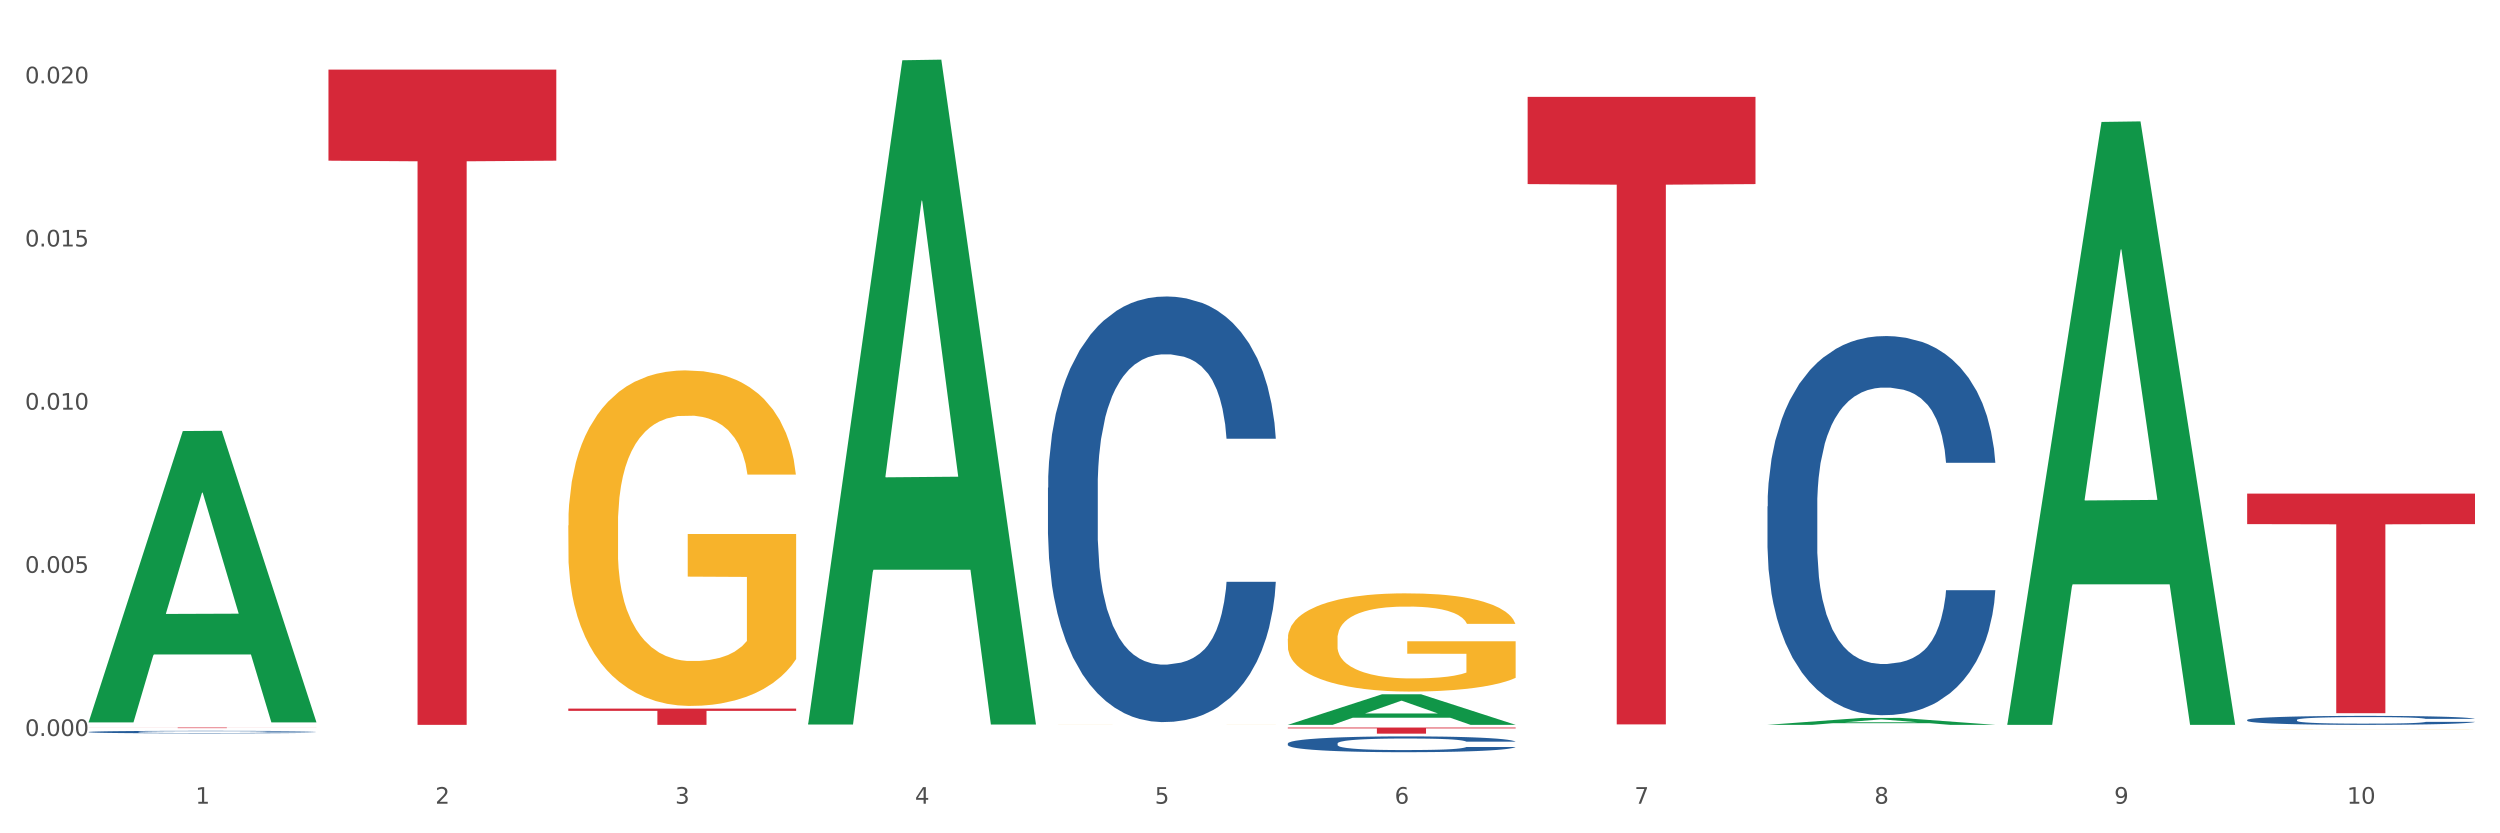 <?xml version="1.0" encoding="utf-8" standalone="no"?>
<!DOCTYPE svg PUBLIC "-//W3C//DTD SVG 1.1//EN"
  "http://www.w3.org/Graphics/SVG/1.1/DTD/svg11.dtd">
<svg xmlns:xlink="http://www.w3.org/1999/xlink" width="1080pt" height="360pt" viewBox="0 0 1080 360" xmlns="http://www.w3.org/2000/svg" version="1.1">
 <rect x="0" y="0" width="1080" height="360" fill="#333333" stroke="none"/>
 <defs>
  <style type="text/css">*{stroke-linejoin: round; stroke-linecap: butt}</style>
 </defs>
 <g id="figure_1">
  <g id="patch_1">
   <path d="M 0 360 
L 1080 360 
L 1080 0 
L 0 0 
z
" style="fill: #ffffff; stroke: #ffffff; stroke-linejoin: miter"/>
  </g>
  <g id="axes_1">
   <g id="matplotlib.axis_1">
    <g id="xtick_1">
     <g id="text_1">
      <!-- 1 -->
      <g style="fill: #4d4d4d" transform="translate(84.444 347.204) scale(0.096 -0.096)">
       <defs>
        <path id="DejaVuSans-31" d="M 794 531 
L 1825 531 
L 1825 4091 
L 703 3866 
L 703 4441 
L 1819 4666 
L 2450 4666 
L 2450 531 
L 3481 531 
L 3481 0 
L 794 0 
L 794 531 
z
" transform="scale(0.016)"/>
       </defs>
       <use xlink:href="#DejaVuSans-31"/>
      </g>
     </g>
    </g>
    <g id="xtick_2">
     <g id="text_2">
      <!-- 2 -->
      <g style="fill: #4d4d4d" transform="translate(188.053 347.204) scale(0.096 -0.096)">
       <defs>
        <path id="DejaVuSans-32" d="M 1228 531 
L 3431 531 
L 3431 0 
L 469 0 
L 469 531 
Q 828 903 1448 1529 
Q 2069 2156 2228 2338 
Q 2531 2678 2651 2914 
Q 2772 3150 2772 3378 
Q 2772 3750 2511 3984 
Q 2250 4219 1831 4219 
Q 1534 4219 1204 4116 
Q 875 4013 500 3803 
L 500 4441 
Q 881 4594 1212 4672 
Q 1544 4750 1819 4750 
Q 2544 4750 2975 4387 
Q 3406 4025 3406 3419 
Q 3406 3131 3298 2873 
Q 3191 2616 2906 2266 
Q 2828 2175 2409 1742 
Q 1991 1309 1228 531 
z
" transform="scale(0.016)"/>
       </defs>
       <use xlink:href="#DejaVuSans-32"/>
      </g>
     </g>
    </g>
    <g id="xtick_3">
     <g id="text_3">
      <!-- 3 -->
      <g style="fill: #4d4d4d" transform="translate(291.663 347.204) scale(0.096 -0.096)">
       <defs>
        <path id="DejaVuSans-33" d="M 2597 2516 
Q 3050 2419 3304 2112 
Q 3559 1806 3559 1356 
Q 3559 666 3084 287 
Q 2609 -91 1734 -91 
Q 1441 -91 1130 -33 
Q 819 25 488 141 
L 488 750 
Q 750 597 1062 519 
Q 1375 441 1716 441 
Q 2309 441 2620 675 
Q 2931 909 2931 1356 
Q 2931 1769 2642 2001 
Q 2353 2234 1838 2234 
L 1294 2234 
L 1294 2753 
L 1863 2753 
Q 2328 2753 2575 2939 
Q 2822 3125 2822 3475 
Q 2822 3834 2567 4026 
Q 2313 4219 1838 4219 
Q 1578 4219 1281 4162 
Q 984 4106 628 3988 
L 628 4550 
Q 988 4650 1302 4700 
Q 1616 4750 1894 4750 
Q 2613 4750 3031 4423 
Q 3450 4097 3450 3541 
Q 3450 3153 3228 2886 
Q 3006 2619 2597 2516 
z
" transform="scale(0.016)"/>
       </defs>
       <use xlink:href="#DejaVuSans-33"/>
      </g>
     </g>
    </g>
    <g id="xtick_4">
     <g id="text_4">
      <!-- 4 -->
      <g style="fill: #4d4d4d" transform="translate(395.273 347.204) scale(0.096 -0.096)">
       <defs>
        <path id="DejaVuSans-34" d="M 2419 4116 
L 825 1625 
L 2419 1625 
L 2419 4116 
z
M 2253 4666 
L 3047 4666 
L 3047 1625 
L 3713 1625 
L 3713 1100 
L 3047 1100 
L 3047 0 
L 2419 0 
L 2419 1100 
L 313 1100 
L 313 1709 
L 2253 4666 
z
" transform="scale(0.016)"/>
       </defs>
       <use xlink:href="#DejaVuSans-34"/>
      </g>
     </g>
    </g>
    <g id="xtick_5">
     <g id="text_5">
      <!-- 5 -->
      <g style="fill: #4d4d4d" transform="translate(498.883 347.204) scale(0.096 -0.096)">
       <defs>
        <path id="DejaVuSans-35" d="M 691 4666 
L 3169 4666 
L 3169 4134 
L 1269 4134 
L 1269 2991 
Q 1406 3038 1543 3061 
Q 1681 3084 1819 3084 
Q 2600 3084 3056 2656 
Q 3513 2228 3513 1497 
Q 3513 744 3044 326 
Q 2575 -91 1722 -91 
Q 1428 -91 1123 -41 
Q 819 9 494 109 
L 494 744 
Q 775 591 1075 516 
Q 1375 441 1709 441 
Q 2250 441 2565 725 
Q 2881 1009 2881 1497 
Q 2881 1984 2565 2268 
Q 2250 2553 1709 2553 
Q 1456 2553 1204 2497 
Q 953 2441 691 2322 
L 691 4666 
z
" transform="scale(0.016)"/>
       </defs>
       <use xlink:href="#DejaVuSans-35"/>
      </g>
     </g>
    </g>
    <g id="xtick_6">
     <g id="text_6">
      <!-- 6 -->
      <g style="fill: #4d4d4d" transform="translate(602.492 347.204) scale(0.096 -0.096)">
       <defs>
        <path id="DejaVuSans-36" d="M 2113 2584 
Q 1688 2584 1439 2293 
Q 1191 2003 1191 1497 
Q 1191 994 1439 701 
Q 1688 409 2113 409 
Q 2538 409 2786 701 
Q 3034 994 3034 1497 
Q 3034 2003 2786 2293 
Q 2538 2584 2113 2584 
z
M 3366 4563 
L 3366 3988 
Q 3128 4100 2886 4159 
Q 2644 4219 2406 4219 
Q 1781 4219 1451 3797 
Q 1122 3375 1075 2522 
Q 1259 2794 1537 2939 
Q 1816 3084 2150 3084 
Q 2853 3084 3261 2657 
Q 3669 2231 3669 1497 
Q 3669 778 3244 343 
Q 2819 -91 2113 -91 
Q 1303 -91 875 529 
Q 447 1150 447 2328 
Q 447 3434 972 4092 
Q 1497 4750 2381 4750 
Q 2619 4750 2861 4703 
Q 3103 4656 3366 4563 
z
" transform="scale(0.016)"/>
       </defs>
       <use xlink:href="#DejaVuSans-36"/>
      </g>
     </g>
    </g>
    <g id="xtick_7">
     <g id="text_7">
      <!-- 7 -->
      <g style="fill: #4d4d4d" transform="translate(706.102 347.204) scale(0.096 -0.096)">
       <defs>
        <path id="DejaVuSans-37" d="M 525 4666 
L 3525 4666 
L 3525 4397 
L 1831 0 
L 1172 0 
L 2766 4134 
L 525 4134 
L 525 4666 
z
" transform="scale(0.016)"/>
       </defs>
       <use xlink:href="#DejaVuSans-37"/>
      </g>
     </g>
    </g>
    <g id="xtick_8">
     <g id="text_8">
      <!-- 8 -->
      <g style="fill: #4d4d4d" transform="translate(809.712 347.204) scale(0.096 -0.096)">
       <defs>
        <path id="DejaVuSans-38" d="M 2034 2216 
Q 1584 2216 1326 1975 
Q 1069 1734 1069 1313 
Q 1069 891 1326 650 
Q 1584 409 2034 409 
Q 2484 409 2743 651 
Q 3003 894 3003 1313 
Q 3003 1734 2745 1975 
Q 2488 2216 2034 2216 
z
M 1403 2484 
Q 997 2584 770 2862 
Q 544 3141 544 3541 
Q 544 4100 942 4425 
Q 1341 4750 2034 4750 
Q 2731 4750 3128 4425 
Q 3525 4100 3525 3541 
Q 3525 3141 3298 2862 
Q 3072 2584 2669 2484 
Q 3125 2378 3379 2068 
Q 3634 1759 3634 1313 
Q 3634 634 3220 271 
Q 2806 -91 2034 -91 
Q 1263 -91 848 271 
Q 434 634 434 1313 
Q 434 1759 690 2068 
Q 947 2378 1403 2484 
z
M 1172 3481 
Q 1172 3119 1398 2916 
Q 1625 2713 2034 2713 
Q 2441 2713 2670 2916 
Q 2900 3119 2900 3481 
Q 2900 3844 2670 4047 
Q 2441 4250 2034 4250 
Q 1625 4250 1398 4047 
Q 1172 3844 1172 3481 
z
" transform="scale(0.016)"/>
       </defs>
       <use xlink:href="#DejaVuSans-38"/>
      </g>
     </g>
    </g>
    <g id="xtick_9">
     <g id="text_9">
      <!-- 9 -->
      <g style="fill: #4d4d4d" transform="translate(913.322 347.204) scale(0.096 -0.096)">
       <defs>
        <path id="DejaVuSans-39" d="M 703 97 
L 703 672 
Q 941 559 1184 500 
Q 1428 441 1663 441 
Q 2288 441 2617 861 
Q 2947 1281 2994 2138 
Q 2813 1869 2534 1725 
Q 2256 1581 1919 1581 
Q 1219 1581 811 2004 
Q 403 2428 403 3163 
Q 403 3881 828 4315 
Q 1253 4750 1959 4750 
Q 2769 4750 3195 4129 
Q 3622 3509 3622 2328 
Q 3622 1225 3098 567 
Q 2575 -91 1691 -91 
Q 1453 -91 1209 -44 
Q 966 3 703 97 
z
M 1959 2075 
Q 2384 2075 2632 2365 
Q 2881 2656 2881 3163 
Q 2881 3666 2632 3958 
Q 2384 4250 1959 4250 
Q 1534 4250 1286 3958 
Q 1038 3666 1038 3163 
Q 1038 2656 1286 2365 
Q 1534 2075 1959 2075 
z
" transform="scale(0.016)"/>
       </defs>
       <use xlink:href="#DejaVuSans-39"/>
      </g>
     </g>
    </g>
    <g id="xtick_10">
     <g id="text_10">
      <!-- 10 -->
      <g style="fill: #4d4d4d" transform="translate(1013.877 347.204) scale(0.096 -0.096)">
       <defs>
        <path id="DejaVuSans-30" d="M 2034 4250 
Q 1547 4250 1301 3770 
Q 1056 3291 1056 2328 
Q 1056 1369 1301 889 
Q 1547 409 2034 409 
Q 2525 409 2770 889 
Q 3016 1369 3016 2328 
Q 3016 3291 2770 3770 
Q 2525 4250 2034 4250 
z
M 2034 4750 
Q 2819 4750 3233 4129 
Q 3647 3509 3647 2328 
Q 3647 1150 3233 529 
Q 2819 -91 2034 -91 
Q 1250 -91 836 529 
Q 422 1150 422 2328 
Q 422 3509 836 4129 
Q 1250 4750 2034 4750 
z
" transform="scale(0.016)"/>
       </defs>
       <use xlink:href="#DejaVuSans-31"/>
       <use xlink:href="#DejaVuSans-30" transform="translate(63.623 0)"/>
      </g>
     </g>
    </g>
    <g id="xtick_11"/>
    <g id="xtick_12"/>
    <g id="xtick_13"/>
    <g id="xtick_14"/>
    <g id="xtick_15"/>
    <g id="xtick_16"/>
    <g id="xtick_17"/>
    <g id="xtick_18"/>
    <g id="xtick_19"/>
   </g>
   <g id="matplotlib.axis_2">
    <g id="ytick_1">
     <g id="text_11">
      <!-- 0.000 -->
      <g style="fill: #4d4d4d" transform="translate(10.8 317.937) scale(0.096 -0.096)">
       <defs>
        <path id="DejaVuSans-2e" d="M 684 794 
L 1344 794 
L 1344 0 
L 684 0 
L 684 794 
z
" transform="scale(0.016)"/>
       </defs>
       <use xlink:href="#DejaVuSans-30"/>
       <use xlink:href="#DejaVuSans-2e" transform="translate(63.623 0)"/>
       <use xlink:href="#DejaVuSans-30" transform="translate(95.41 0)"/>
       <use xlink:href="#DejaVuSans-30" transform="translate(159.033 0)"/>
       <use xlink:href="#DejaVuSans-30" transform="translate(222.656 0)"/>
      </g>
     </g>
    </g>
    <g id="ytick_2">
     <g id="text_12">
      <!-- 0.005 -->
      <g style="fill: #4d4d4d" transform="translate(10.8 247.453) scale(0.096 -0.096)">
       <use xlink:href="#DejaVuSans-30"/>
       <use xlink:href="#DejaVuSans-2e" transform="translate(63.623 0)"/>
       <use xlink:href="#DejaVuSans-30" transform="translate(95.41 0)"/>
       <use xlink:href="#DejaVuSans-30" transform="translate(159.033 0)"/>
       <use xlink:href="#DejaVuSans-35" transform="translate(222.656 0)"/>
      </g>
     </g>
    </g>
    <g id="ytick_3">
     <g id="text_13">
      <!-- 0.010 -->
      <g style="fill: #4d4d4d" transform="translate(10.8 176.969) scale(0.096 -0.096)">
       <use xlink:href="#DejaVuSans-30"/>
       <use xlink:href="#DejaVuSans-2e" transform="translate(63.623 0)"/>
       <use xlink:href="#DejaVuSans-30" transform="translate(95.41 0)"/>
       <use xlink:href="#DejaVuSans-31" transform="translate(159.033 0)"/>
       <use xlink:href="#DejaVuSans-30" transform="translate(222.656 0)"/>
      </g>
     </g>
    </g>
    <g id="ytick_4">
     <g id="text_14">
      <!-- 0.015 -->
      <g style="fill: #4d4d4d" transform="translate(10.8 106.485) scale(0.096 -0.096)">
       <use xlink:href="#DejaVuSans-30"/>
       <use xlink:href="#DejaVuSans-2e" transform="translate(63.623 0)"/>
       <use xlink:href="#DejaVuSans-30" transform="translate(95.41 0)"/>
       <use xlink:href="#DejaVuSans-31" transform="translate(159.033 0)"/>
       <use xlink:href="#DejaVuSans-35" transform="translate(222.656 0)"/>
      </g>
     </g>
    </g>
    <g id="ytick_5">
     <g id="text_15">
      <!-- 0.020 -->
      <g style="fill: #4d4d4d" transform="translate(10.8 36.001) scale(0.096 -0.096)">
       <use xlink:href="#DejaVuSans-30"/>
       <use xlink:href="#DejaVuSans-2e" transform="translate(63.623 0)"/>
       <use xlink:href="#DejaVuSans-30" transform="translate(95.41 0)"/>
       <use xlink:href="#DejaVuSans-32" transform="translate(159.033 0)"/>
       <use xlink:href="#DejaVuSans-30" transform="translate(222.656 0)"/>
      </g>
     </g>
    </g>
    <g id="ytick_6"/>
    <g id="ytick_7"/>
    <g id="ytick_8"/>
    <g id="ytick_9"/>
   </g>
   <g id="PolyCollection_1">
    <path d="M 38.283 311.828 
L 38.384 311.71 
L 78.974 186.211 
L 95.818 186.093 
L 136.712 312.065 
L 117.229 312.065 
L 108.401 282.731 
L 66.493 282.731 
L 66.188 283.204 
L 57.664 312.065 
L 38.283 312.065 
L 38.283 311.828 
L 71.769 265.225 
L 103.125 265.106 
L 87.599 212.943 
L 87.396 212.707 
L 87.193 213.062 
L 71.668 265.106 
L 71.769 265.225 
L 38.283 311.828 
z
" clip-path="url(#p829267cde0)" style="fill: #109648"/>
    <path d="M 970.771 311.003 
L 970.887 310.999 
L 970.887 310.9 
L 971.236 310.766 
L 972.516 310.518 
L 974.145 310.331 
L 976.937 310.111 
L 978.45 310.019 
L 980.428 309.917 
L 984.5 309.75 
L 989.154 309.609 
L 992.411 309.531 
L 994.854 309.482 
L 1000.323 309.393 
L 1003.464 309.354 
L 1006.722 309.322 
L 1009.514 309.301 
L 1014.168 309.276 
L 1017.891 309.266 
L 1022.196 309.262 
L 1025.803 309.266 
L 1030.573 309.28 
L 1037.554 309.322 
L 1040.23 309.347 
L 1043.836 309.39 
L 1047.56 309.446 
L 1050.585 309.503 
L 1054.075 309.584 
L 1057.682 309.69 
L 1061.172 309.825 
L 1063.615 309.949 
L 1065.593 310.079 
L 1067.338 310.239 
L 1068.618 310.412 
L 1069.2 310.557 
L 1047.909 310.557 
L 1047.327 310.426 
L 1046.163 310.285 
L 1045 310.189 
L 1043.72 310.111 
L 1041.742 310.023 
L 1039.997 309.966 
L 1037.088 309.899 
L 1034.412 309.857 
L 1032.202 309.832 
L 1029.526 309.811 
L 1023.825 309.789 
L 1019.753 309.789 
L 1017.193 309.796 
L 1014.052 309.814 
L 1011.376 309.839 
L 1008.234 309.881 
L 1005.791 309.927 
L 1003.348 309.987 
L 1001.952 310.03 
L 999.857 310.108 
L 998.461 310.171 
L 996.6 310.281 
L 995.553 310.359 
L 993.691 310.561 
L 992.877 310.709 
L 992.528 310.812 
L 992.295 310.925 
L 992.295 311.477 
L 992.993 311.724 
L 993.575 311.831 
L 994.505 311.951 
L 996.251 312.106 
L 998.81 312.259 
L 1001.486 312.368 
L 1003.697 312.435 
L 1005.791 312.485 
L 1007.885 312.524 
L 1010.445 312.559 
L 1012.539 312.58 
L 1015.681 312.602 
L 1019.404 312.612 
L 1022.312 312.612 
L 1028.246 312.595 
L 1030.922 312.577 
L 1033.482 312.552 
L 1036.274 312.513 
L 1038.484 312.471 
L 1039.764 312.439 
L 1041.859 312.372 
L 1043.487 312.301 
L 1044.884 312.22 
L 1045.814 312.149 
L 1046.861 312.043 
L 1047.676 311.922 
L 1047.909 311.859 
L 1069.2 311.859 
L 1068.735 311.986 
L 1067.92 312.11 
L 1066.291 312.276 
L 1065.012 312.372 
L 1063.034 312.488 
L 1060.939 312.588 
L 1058.031 312.697 
L 1055.355 312.779 
L 1052.562 312.849 
L 1049.537 312.913 
L 1044.069 313.001 
L 1042.091 313.026 
L 1037.903 313.069 
L 1034.645 313.093 
L 1029.875 313.118 
L 1024.988 313.132 
L 1019.869 313.136 
L 1015.332 313.129 
L 1010.329 313.108 
L 1007.187 313.086 
L 1003.697 313.054 
L 999.625 313.005 
L 995.785 312.945 
L 992.179 312.874 
L 988.804 312.793 
L 985.663 312.701 
L 981.591 312.549 
L 978.566 312.4 
L 976.355 312.262 
L 974.843 312.145 
L 973.33 311.997 
L 972.516 311.894 
L 971.236 311.647 
L 970.771 311.417 
L 970.771 311.003 
z
" clip-path="url(#p829267cde0)" style="fill: #255c99"/>
    <path d="M 452.722 210.695 
L 452.838 210.527 
L 452.838 205.825 
L 453.187 199.444 
L 454.467 187.689 
L 456.096 178.789 
L 458.888 168.378 
L 460.401 164.012 
L 462.379 159.143 
L 466.451 151.25 
L 471.105 144.533 
L 474.362 140.839 
L 476.806 138.488 
L 482.274 134.29 
L 485.415 132.443 
L 488.673 130.932 
L 491.465 129.924 
L 496.119 128.749 
L 499.842 128.245 
L 504.147 128.077 
L 507.754 128.245 
L 512.524 128.917 
L 519.505 130.932 
L 522.181 132.107 
L 525.788 134.122 
L 529.511 136.809 
L 532.536 139.496 
L 536.026 143.358 
L 539.633 148.396 
L 543.123 154.777 
L 545.567 160.654 
L 547.545 166.867 
L 549.29 174.423 
L 550.57 182.652 
L 551.151 189.536 
L 529.86 189.536 
L 529.278 183.323 
L 528.115 176.606 
L 526.951 172.073 
L 525.671 168.378 
L 523.693 164.18 
L 521.948 161.493 
L 519.04 158.303 
L 516.364 156.288 
L 514.153 155.112 
L 511.477 154.105 
L 505.776 153.097 
L 501.704 153.097 
L 499.144 153.433 
L 496.003 154.273 
L 493.327 155.448 
L 490.186 157.463 
L 487.742 159.646 
L 485.299 162.501 
L 483.903 164.516 
L 481.809 168.21 
L 480.412 171.233 
L 478.551 176.438 
L 477.504 180.133 
L 475.642 189.704 
L 474.828 196.757 
L 474.479 201.627 
L 474.246 207 
L 474.246 233.196 
L 474.944 244.951 
L 475.526 249.988 
L 476.457 255.698 
L 478.202 263.086 
L 480.762 270.307 
L 483.438 275.512 
L 485.648 278.703 
L 487.742 281.054 
L 489.837 282.901 
L 492.396 284.58 
L 494.49 285.588 
L 497.632 286.595 
L 501.355 287.099 
L 504.264 287.099 
L 510.197 286.259 
L 512.873 285.42 
L 515.433 284.244 
L 518.225 282.397 
L 520.436 280.382 
L 521.716 278.871 
L 523.81 275.68 
L 525.439 272.322 
L 526.835 268.46 
L 527.766 265.101 
L 528.813 260.063 
L 529.627 254.354 
L 529.86 251.332 
L 551.151 251.332 
L 550.686 257.377 
L 549.871 263.254 
L 548.243 271.146 
L 546.963 275.68 
L 544.985 281.222 
L 542.891 285.923 
L 539.982 291.129 
L 537.306 294.991 
L 534.514 298.35 
L 531.489 301.372 
L 526.02 305.57 
L 524.042 306.746 
L 519.854 308.761 
L 516.596 309.936 
L 511.826 311.112 
L 506.94 311.783 
L 501.82 311.951 
L 497.283 311.615 
L 492.28 310.608 
L 489.138 309.6 
L 485.648 308.089 
L 481.576 305.738 
L 477.737 302.883 
L 474.13 299.525 
L 470.756 295.663 
L 467.614 291.297 
L 463.542 284.076 
L 460.517 277.024 
L 458.307 270.475 
L 456.794 264.933 
L 455.282 257.88 
L 454.467 253.011 
L 453.187 241.256 
L 452.722 230.341 
L 452.722 210.695 
z
" clip-path="url(#p829267cde0)" style="fill: #255c99"/>
    <path d="M 38.283 316.211 
L 38.399 316.21 
L 38.399 316.182 
L 38.748 316.144 
L 40.028 316.073 
L 41.657 316.02 
L 44.449 315.957 
L 45.962 315.931 
L 47.94 315.902 
L 52.012 315.855 
L 56.666 315.815 
L 59.923 315.792 
L 62.367 315.778 
L 67.835 315.753 
L 70.976 315.742 
L 74.234 315.733 
L 77.026 315.727 
L 81.68 315.72 
L 85.403 315.717 
L 89.708 315.716 
L 93.315 315.717 
L 98.085 315.721 
L 105.066 315.733 
L 107.742 315.74 
L 111.349 315.752 
L 115.072 315.768 
L 118.097 315.784 
L 121.587 315.807 
L 125.194 315.838 
L 128.684 315.876 
L 131.128 315.911 
L 133.106 315.948 
L 134.851 315.994 
L 136.131 316.043 
L 136.712 316.084 
L 115.421 316.084 
L 114.839 316.047 
L 113.676 316.007 
L 112.512 315.98 
L 111.232 315.957 
L 109.254 315.932 
L 107.509 315.916 
L 104.601 315.897 
L 101.925 315.885 
L 99.714 315.878 
L 97.038 315.872 
L 91.337 315.866 
L 87.265 315.866 
L 84.705 315.868 
L 81.564 315.873 
L 78.888 315.88 
L 75.747 315.892 
L 73.303 315.905 
L 70.86 315.922 
L 69.464 315.934 
L 67.37 315.956 
L 65.974 315.975 
L 64.112 316.006 
L 63.065 316.028 
L 61.203 316.085 
L 60.389 316.128 
L 60.04 316.157 
L 59.807 316.189 
L 59.807 316.346 
L 60.505 316.416 
L 61.087 316.447 
L 62.018 316.481 
L 63.763 316.525 
L 66.323 316.568 
L 68.999 316.6 
L 71.209 316.619 
L 73.303 316.633 
L 75.398 316.644 
L 77.957 316.654 
L 80.051 316.66 
L 83.193 316.666 
L 86.916 316.669 
L 89.825 316.669 
L 95.758 316.664 
L 98.434 316.659 
L 100.994 316.652 
L 103.786 316.641 
L 105.997 316.629 
L 107.277 316.62 
L 109.371 316.601 
L 111 316.58 
L 112.396 316.557 
L 113.327 316.537 
L 114.374 316.507 
L 115.188 316.473 
L 115.421 316.455 
L 136.712 316.455 
L 136.247 316.491 
L 135.432 316.526 
L 133.804 316.573 
L 132.524 316.601 
L 130.546 316.634 
L 128.452 316.662 
L 125.543 316.693 
L 122.867 316.716 
L 120.075 316.736 
L 117.05 316.755 
L 111.581 316.78 
L 109.603 316.787 
L 105.415 316.799 
L 102.157 316.806 
L 97.387 316.813 
L 92.501 316.817 
L 87.381 316.818 
L 82.844 316.816 
L 77.841 316.81 
L 74.7 316.804 
L 71.209 316.795 
L 67.137 316.781 
L 63.298 316.764 
L 59.691 316.744 
L 56.317 316.72 
L 53.175 316.694 
L 49.103 316.651 
L 46.078 316.609 
L 43.868 316.569 
L 42.355 316.536 
L 40.843 316.494 
L 40.028 316.465 
L 38.748 316.394 
L 38.283 316.329 
L 38.283 316.211 
z
" clip-path="url(#p829267cde0)" style="fill: #255c99"/>
    <path d="M 556.332 314.29 
L 654.761 314.29 
L 654.761 314.661 
L 616.042 314.663 
L 616.042 316.958 
L 594.817 316.958 
L 594.817 314.663 
L 556.332 314.661 
L 556.332 314.292 
L 556.332 314.29 
z
" clip-path="url(#p829267cde0)" style="fill: #d62839"/>
    <path d="M 659.941 41.852 
L 758.371 41.852 
L 758.371 79.526 
L 719.652 79.781 
L 719.652 312.952 
L 698.427 312.952 
L 698.427 79.781 
L 659.941 79.526 
L 659.941 42.107 
L 659.941 41.852 
z
" clip-path="url(#p829267cde0)" style="fill: #d62839"/>
    <path d="M 970.771 213.23 
L 1069.2 213.23 
L 1069.2 226.415 
L 1030.481 226.504 
L 1030.481 308.108 
L 1009.256 308.108 
L 1009.256 226.504 
L 970.771 226.415 
L 970.771 213.32 
L 970.771 213.23 
z
" clip-path="url(#p829267cde0)" style="fill: #d62839"/>
    <path d="M 245.502 306.126 
L 343.932 306.126 
L 343.932 307.1 
L 305.213 307.106 
L 305.213 313.136 
L 283.988 313.136 
L 283.988 307.106 
L 245.502 307.1 
L 245.502 306.132 
L 245.502 306.126 
z
" clip-path="url(#p829267cde0)" style="fill: #d62839"/>
    <path d="M 141.893 30.078 
L 240.322 30.078 
L 240.322 69.414 
L 201.603 69.68 
L 201.603 313.136 
L 180.378 313.136 
L 180.378 69.68 
L 141.893 69.414 
L 141.893 30.344 
L 141.893 30.078 
z
" clip-path="url(#p829267cde0)" style="fill: #d62839"/>
    <path d="M 38.283 314.29 
L 136.712 314.29 
L 136.712 314.328 
L 97.994 314.328 
L 97.994 314.562 
L 76.768 314.562 
L 76.768 314.328 
L 38.283 314.328 
L 38.283 314.29 
L 38.283 314.29 
z
" clip-path="url(#p829267cde0)" style="fill: #d62839"/>
    <path d="M 763.551 218.772 
L 763.668 218.623 
L 763.668 214.434 
L 764.017 208.749 
L 765.296 198.278 
L 766.925 190.349 
L 769.718 181.074 
L 771.23 177.185 
L 773.208 172.847 
L 777.28 165.816 
L 781.934 159.832 
L 785.192 156.541 
L 787.635 154.446 
L 793.103 150.707 
L 796.245 149.061 
L 799.502 147.715 
L 802.295 146.817 
L 806.949 145.77 
L 810.672 145.321 
L 814.976 145.172 
L 818.583 145.321 
L 823.353 145.92 
L 830.334 147.715 
L 833.01 148.762 
L 836.617 150.557 
L 840.34 152.95 
L 843.365 155.344 
L 846.855 158.785 
L 850.462 163.273 
L 853.953 168.957 
L 856.396 174.193 
L 858.374 179.728 
L 860.119 186.46 
L 861.399 193.79 
L 861.981 199.923 
L 840.689 199.923 
L 840.107 194.388 
L 838.944 188.404 
L 837.78 184.365 
L 836.501 181.074 
L 834.523 177.334 
L 832.777 174.941 
L 829.869 172.099 
L 827.193 170.303 
L 824.982 169.256 
L 822.306 168.359 
L 816.605 167.461 
L 812.533 167.461 
L 809.974 167.76 
L 806.832 168.508 
L 804.156 169.555 
L 801.015 171.351 
L 798.572 173.295 
L 796.128 175.838 
L 794.732 177.634 
L 792.638 180.925 
L 791.242 183.617 
L 789.38 188.255 
L 788.333 191.546 
L 786.472 200.073 
L 785.657 206.356 
L 785.308 210.694 
L 785.075 215.481 
L 785.075 238.818 
L 785.773 249.29 
L 786.355 253.777 
L 787.286 258.864 
L 789.031 265.446 
L 791.591 271.878 
L 794.267 276.516 
L 796.477 279.358 
L 798.572 281.452 
L 800.666 283.098 
L 803.225 284.594 
L 805.32 285.492 
L 808.461 286.389 
L 812.184 286.838 
L 815.093 286.838 
L 821.026 286.09 
L 823.702 285.342 
L 826.262 284.295 
L 829.054 282.649 
L 831.265 280.854 
L 832.545 279.508 
L 834.639 276.665 
L 836.268 273.674 
L 837.664 270.233 
L 838.595 267.241 
L 839.642 262.753 
L 840.456 257.667 
L 840.689 254.974 
L 861.981 254.974 
L 861.515 260.36 
L 860.701 265.595 
L 859.072 272.626 
L 857.792 276.665 
L 855.814 281.602 
L 853.72 285.791 
L 850.811 290.428 
L 848.135 293.869 
L 845.343 296.861 
L 842.318 299.553 
L 836.85 303.293 
L 834.872 304.341 
L 830.683 306.136 
L 827.426 307.183 
L 822.655 308.23 
L 817.769 308.828 
L 812.65 308.978 
L 808.112 308.679 
L 803.109 307.781 
L 799.968 306.884 
L 796.477 305.537 
L 792.405 303.443 
L 788.566 300.9 
L 784.959 297.908 
L 781.585 294.467 
L 778.444 290.578 
L 774.371 284.145 
L 771.346 277.862 
L 769.136 272.028 
L 767.623 267.091 
L 766.111 260.808 
L 765.296 256.47 
L 764.017 245.998 
L 763.551 236.275 
L 763.551 218.772 
z
" clip-path="url(#p829267cde0)" style="fill: #255c99"/>
    <path d="M 556.332 321.185 
L 556.448 321.178 
L 556.448 321.003 
L 556.797 320.766 
L 558.077 320.329 
L 559.706 319.998 
L 562.498 319.611 
L 564.011 319.449 
L 565.989 319.268 
L 570.061 318.974 
L 574.715 318.725 
L 577.972 318.587 
L 580.415 318.5 
L 585.884 318.344 
L 589.025 318.275 
L 592.283 318.219 
L 595.075 318.181 
L 599.729 318.138 
L 603.452 318.119 
L 607.757 318.113 
L 611.364 318.119 
L 616.134 318.144 
L 623.115 318.219 
L 625.791 318.262 
L 629.397 318.337 
L 633.121 318.437 
L 636.146 318.537 
L 639.636 318.681 
L 643.243 318.868 
L 646.733 319.105 
L 649.176 319.324 
L 651.154 319.555 
L 652.899 319.836 
L 654.179 320.142 
L 654.761 320.398 
L 633.47 320.398 
L 632.888 320.167 
L 631.724 319.917 
L 630.561 319.748 
L 629.281 319.611 
L 627.303 319.455 
L 625.558 319.355 
L 622.649 319.236 
L 619.973 319.162 
L 617.763 319.118 
L 615.087 319.08 
L 609.386 319.043 
L 605.314 319.043 
L 602.754 319.055 
L 599.613 319.087 
L 596.937 319.13 
L 593.795 319.205 
L 591.352 319.286 
L 588.909 319.393 
L 587.513 319.468 
L 585.418 319.605 
L 584.022 319.717 
L 582.161 319.911 
L 581.114 320.048 
L 579.252 320.404 
L 578.438 320.666 
L 578.089 320.847 
L 577.856 321.047 
L 577.856 322.021 
L 578.554 322.458 
L 579.136 322.646 
L 580.066 322.858 
L 581.812 323.133 
L 584.371 323.401 
L 587.047 323.595 
L 589.258 323.713 
L 591.352 323.801 
L 593.446 323.869 
L 596.006 323.932 
L 598.1 323.969 
L 601.242 324.007 
L 604.965 324.025 
L 607.873 324.025 
L 613.807 323.994 
L 616.483 323.963 
L 619.043 323.919 
L 621.835 323.851 
L 624.045 323.776 
L 625.325 323.719 
L 627.42 323.601 
L 629.048 323.476 
L 630.445 323.332 
L 631.375 323.207 
L 632.422 323.02 
L 633.237 322.808 
L 633.47 322.696 
L 654.761 322.696 
L 654.296 322.92 
L 653.481 323.139 
L 651.852 323.432 
L 650.573 323.601 
L 648.595 323.807 
L 646.5 323.982 
L 643.592 324.175 
L 640.916 324.319 
L 638.123 324.444 
L 635.098 324.556 
L 629.63 324.712 
L 627.652 324.756 
L 623.464 324.831 
L 620.206 324.875 
L 615.436 324.918 
L 610.549 324.943 
L 605.43 324.95 
L 600.893 324.937 
L 595.89 324.9 
L 592.748 324.862 
L 589.258 324.806 
L 585.186 324.718 
L 581.346 324.612 
L 577.74 324.487 
L 574.365 324.344 
L 571.224 324.182 
L 567.152 323.913 
L 564.127 323.651 
L 561.916 323.407 
L 560.404 323.201 
L 558.891 322.939 
L 558.077 322.758 
L 556.797 322.321 
L 556.332 321.915 
L 556.332 321.185 
z
" clip-path="url(#p829267cde0)" style="fill: #255c99"/>
    <path d="M 245.502 226.991 
L 245.619 226.859 
L 245.619 222.093 
L 245.851 217.988 
L 247.013 208.059 
L 248.756 199.85 
L 250.035 195.481 
L 251.313 191.907 
L 252.824 188.332 
L 254.683 184.625 
L 258.053 179.197 
L 260.145 176.416 
L 262.701 173.504 
L 267.35 169.267 
L 270.72 166.884 
L 274.206 164.898 
L 279.9 162.515 
L 283.619 161.456 
L 287.57 160.661 
L 292.335 160.132 
L 295.937 160 
L 303.84 160.397 
L 310.58 161.588 
L 313.834 162.515 
L 318.017 164.104 
L 320.225 165.163 
L 323.828 167.281 
L 327.546 170.061 
L 330.103 172.445 
L 333.938 176.946 
L 336.843 181.447 
L 339.516 187.008 
L 340.91 190.847 
L 341.956 194.422 
L 342.886 198.526 
L 343.816 205.014 
L 322.898 205.014 
L 322.084 200.38 
L 320.806 196.011 
L 318.947 191.774 
L 317.32 189.126 
L 314.531 185.816 
L 311.974 183.698 
L 309.301 182.109 
L 306.048 180.785 
L 303.491 180.123 
L 299.888 179.594 
L 292.8 179.726 
L 288.035 180.785 
L 284.781 182.109 
L 282.689 183.301 
L 280.83 184.625 
L 278.738 186.478 
L 276.298 189.259 
L 274.555 191.774 
L 272.812 194.952 
L 271.417 198.129 
L 270.139 201.836 
L 269.093 205.808 
L 268.28 209.912 
L 267.582 214.943 
L 267.001 223.284 
L 267.001 241.422 
L 267.234 245.526 
L 267.815 250.955 
L 268.512 255.059 
L 269.674 259.957 
L 270.72 263.267 
L 272.695 268.033 
L 274.903 272.005 
L 276.647 274.521 
L 278.39 276.639 
L 281.411 279.552 
L 284.781 281.935 
L 287.686 283.391 
L 291.638 284.715 
L 294.31 285.245 
L 296.635 285.509 
L 302.329 285.509 
L 306.396 285.112 
L 310.928 284.186 
L 314.415 282.994 
L 317.32 281.538 
L 320.574 279.155 
L 322.665 276.904 
L 322.665 249.233 
L 297.099 249.101 
L 297.099 230.698 
L 343.932 230.698 
L 343.932 284.715 
L 341.956 287.495 
L 339.748 290.011 
L 337.424 292.262 
L 333.938 295.042 
L 329.754 297.69 
L 326.036 299.543 
L 322.084 301.132 
L 317.436 302.588 
L 311.393 303.912 
L 307.674 304.442 
L 303.026 304.839 
L 297.564 304.971 
L 292.8 304.707 
L 288.151 304.045 
L 283.271 302.853 
L 278.506 301.132 
L 274.903 299.411 
L 271.301 297.293 
L 267.466 294.512 
L 264.445 291.864 
L 262.12 289.481 
L 259.564 286.436 
L 256.775 282.464 
L 254.683 278.89 
L 252.824 275.183 
L 250.848 270.417 
L 249.454 266.312 
L 248.059 261.149 
L 247.246 257.309 
L 246.316 251.352 
L 245.619 243.011 
L 245.502 226.991 
z
" clip-path="url(#p829267cde0)" style="fill: #f7b32b"/>
    <path d="M 970.771 315.299 
L 970.887 315.299 
L 970.887 315.297 
L 971.119 315.296 
L 972.281 315.293 
L 974.025 315.291 
L 975.303 315.289 
L 976.581 315.288 
L 978.092 315.287 
L 979.951 315.286 
L 983.321 315.285 
L 985.413 315.284 
L 987.97 315.283 
L 992.618 315.282 
L 995.988 315.281 
L 999.474 315.28 
L 1005.169 315.28 
L 1008.887 315.279 
L 1012.838 315.279 
L 1017.603 315.279 
L 1021.206 315.279 
L 1029.108 315.279 
L 1035.848 315.279 
L 1039.102 315.28 
L 1043.285 315.28 
L 1045.493 315.28 
L 1049.096 315.281 
L 1052.814 315.282 
L 1055.371 315.283 
L 1059.206 315.284 
L 1062.111 315.285 
L 1064.784 315.287 
L 1066.179 315.288 
L 1067.224 315.289 
L 1068.154 315.29 
L 1069.084 315.292 
L 1048.166 315.292 
L 1047.353 315.291 
L 1046.074 315.29 
L 1044.215 315.288 
L 1042.588 315.288 
L 1039.799 315.287 
L 1037.242 315.286 
L 1034.57 315.286 
L 1031.316 315.285 
L 1028.759 315.285 
L 1025.157 315.285 
L 1018.068 315.285 
L 1013.303 315.285 
L 1010.049 315.286 
L 1007.958 315.286 
L 1006.098 315.286 
L 1004.007 315.287 
L 1001.566 315.288 
L 999.823 315.288 
L 998.08 315.289 
L 996.685 315.29 
L 995.407 315.291 
L 994.361 315.293 
L 993.548 315.294 
L 992.851 315.295 
L 992.269 315.298 
L 992.269 315.303 
L 992.502 315.304 
L 993.083 315.306 
L 993.78 315.307 
L 994.942 315.309 
L 995.988 315.31 
L 997.964 315.311 
L 1000.172 315.312 
L 1001.915 315.313 
L 1003.658 315.314 
L 1006.679 315.315 
L 1010.049 315.315 
L 1012.955 315.316 
L 1016.906 315.316 
L 1019.579 315.316 
L 1021.903 315.316 
L 1027.597 315.316 
L 1031.664 315.316 
L 1036.197 315.316 
L 1039.683 315.316 
L 1042.588 315.315 
L 1045.842 315.314 
L 1047.934 315.314 
L 1047.934 315.305 
L 1022.368 315.305 
L 1022.368 315.3 
L 1069.2 315.3 
L 1069.2 315.316 
L 1067.224 315.317 
L 1065.016 315.318 
L 1062.692 315.318 
L 1059.206 315.319 
L 1055.022 315.32 
L 1051.304 315.32 
L 1047.353 315.321 
L 1042.704 315.321 
L 1036.661 315.322 
L 1032.943 315.322 
L 1028.294 315.322 
L 1022.832 315.322 
L 1018.068 315.322 
L 1013.42 315.322 
L 1008.539 315.321 
L 1003.774 315.321 
L 1000.172 315.32 
L 996.569 315.32 
L 992.734 315.319 
L 989.713 315.318 
L 987.389 315.317 
L 984.832 315.317 
L 982.043 315.315 
L 979.951 315.314 
L 978.092 315.313 
L 976.116 315.312 
L 974.722 315.311 
L 973.327 315.309 
L 972.514 315.308 
L 971.584 315.306 
L 970.887 315.304 
L 970.771 315.299 
z
" clip-path="url(#p829267cde0)" style="fill: #f7b32b"/>
    <path d="M 556.332 275.933 
L 556.448 275.894 
L 556.448 274.499 
L 556.68 273.297 
L 557.842 270.391 
L 559.586 267.988 
L 560.864 266.709 
L 562.142 265.662 
L 563.653 264.616 
L 565.512 263.531 
L 568.882 261.941 
L 570.974 261.128 
L 573.531 260.275 
L 578.179 259.035 
L 581.549 258.337 
L 585.035 257.756 
L 590.73 257.058 
L 594.448 256.748 
L 598.4 256.515 
L 603.164 256.36 
L 606.767 256.322 
L 614.669 256.438 
L 621.409 256.787 
L 624.663 257.058 
L 628.846 257.523 
L 631.054 257.833 
L 634.657 258.453 
L 638.375 259.267 
L 640.932 259.965 
L 644.767 261.283 
L 647.672 262.6 
L 650.345 264.228 
L 651.74 265.352 
L 652.785 266.399 
L 653.715 267.6 
L 654.645 269.499 
L 633.727 269.499 
L 632.914 268.143 
L 631.635 266.864 
L 629.776 265.623 
L 628.149 264.848 
L 625.36 263.879 
L 622.803 263.259 
L 620.131 262.794 
L 616.877 262.407 
L 614.32 262.213 
L 610.718 262.058 
L 603.629 262.097 
L 598.864 262.407 
L 595.61 262.794 
L 593.519 263.143 
L 591.659 263.531 
L 589.568 264.073 
L 587.127 264.887 
L 585.384 265.623 
L 583.641 266.554 
L 582.246 267.484 
L 580.968 268.569 
L 579.922 269.732 
L 579.109 270.933 
L 578.412 272.406 
L 577.83 274.848 
L 577.83 280.158 
L 578.063 281.359 
L 578.644 282.948 
L 579.341 284.15 
L 580.503 285.584 
L 581.549 286.553 
L 583.525 287.948 
L 585.733 289.111 
L 587.476 289.847 
L 589.219 290.467 
L 592.24 291.32 
L 595.61 292.017 
L 598.516 292.444 
L 602.467 292.831 
L 605.14 292.986 
L 607.464 293.064 
L 613.158 293.064 
L 617.225 292.948 
L 621.758 292.676 
L 625.244 292.328 
L 628.149 291.901 
L 631.403 291.204 
L 633.495 290.545 
L 633.495 282.444 
L 607.929 282.406 
L 607.929 277.018 
L 654.761 277.018 
L 654.761 292.831 
L 652.785 293.645 
L 650.577 294.382 
L 648.253 295.041 
L 644.767 295.854 
L 640.583 296.63 
L 636.865 297.172 
L 632.914 297.637 
L 628.265 298.064 
L 622.222 298.451 
L 618.504 298.606 
L 613.855 298.723 
L 608.394 298.761 
L 603.629 298.684 
L 598.981 298.49 
L 594.1 298.141 
L 589.335 297.637 
L 585.733 297.133 
L 582.13 296.513 
L 578.295 295.699 
L 575.274 294.924 
L 572.95 294.227 
L 570.393 293.335 
L 567.604 292.173 
L 565.512 291.126 
L 563.653 290.041 
L 561.677 288.646 
L 560.283 287.444 
L 558.888 285.933 
L 558.075 284.809 
L 557.145 283.064 
L 556.448 280.623 
L 556.332 275.933 
z
" clip-path="url(#p829267cde0)" style="fill: #f7b32b"/>
    <path d="M 452.722 313.119 
L 452.838 313.119 
L 452.838 313.118 
L 453.071 313.118 
L 454.233 313.115 
L 455.976 313.114 
L 457.254 313.113 
L 458.532 313.112 
L 460.043 313.111 
L 461.903 313.111 
L 465.273 313.109 
L 467.364 313.109 
L 469.921 313.108 
L 474.569 313.107 
L 477.939 313.107 
L 481.426 313.106 
L 487.12 313.106 
L 490.839 313.106 
L 494.79 313.106 
L 499.554 313.105 
L 503.157 313.105 
L 511.059 313.105 
L 517.799 313.106 
L 521.053 313.106 
L 525.237 313.106 
L 527.445 313.106 
L 531.047 313.107 
L 534.766 313.107 
L 537.322 313.108 
L 541.157 313.109 
L 544.062 313.11 
L 546.735 313.111 
L 548.13 313.112 
L 549.176 313.113 
L 550.105 313.113 
L 551.035 313.115 
L 530.117 313.115 
L 529.304 313.114 
L 528.026 313.113 
L 526.166 313.112 
L 524.539 313.111 
L 521.75 313.111 
L 519.194 313.11 
L 516.521 313.11 
L 513.267 313.11 
L 510.71 313.11 
L 507.108 313.109 
L 500.019 313.11 
L 495.255 313.11 
L 492.001 313.11 
L 489.909 313.11 
L 488.05 313.111 
L 485.958 313.111 
L 483.517 313.112 
L 481.774 313.112 
L 480.031 313.113 
L 478.637 313.113 
L 477.358 313.114 
L 476.312 313.115 
L 475.499 313.116 
L 474.802 313.117 
L 474.221 313.119 
L 474.221 313.122 
L 474.453 313.123 
L 475.034 313.124 
L 475.731 313.125 
L 476.894 313.126 
L 477.939 313.127 
L 479.915 313.128 
L 482.123 313.129 
L 483.866 313.129 
L 485.609 313.13 
L 488.631 313.131 
L 492.001 313.131 
L 494.906 313.131 
L 498.857 313.132 
L 501.53 313.132 
L 503.854 313.132 
L 509.548 313.132 
L 513.616 313.132 
L 518.148 313.131 
L 521.634 313.131 
L 524.539 313.131 
L 527.793 313.13 
L 529.885 313.13 
L 529.885 313.124 
L 504.319 313.124 
L 504.319 313.12 
L 551.151 313.12 
L 551.151 313.132 
L 549.176 313.132 
L 546.968 313.133 
L 544.644 313.133 
L 541.157 313.134 
L 536.974 313.134 
L 533.255 313.135 
L 529.304 313.135 
L 524.656 313.135 
L 518.613 313.136 
L 514.894 313.136 
L 510.246 313.136 
L 504.784 313.136 
L 500.019 313.136 
L 495.371 313.136 
L 490.49 313.135 
L 485.725 313.135 
L 482.123 313.135 
L 478.52 313.134 
L 474.686 313.134 
L 471.664 313.133 
L 469.34 313.133 
L 466.783 313.132 
L 463.994 313.131 
L 461.903 313.13 
L 460.043 313.13 
L 458.068 313.129 
L 456.673 313.128 
L 455.279 313.127 
L 454.465 313.126 
L 453.535 313.125 
L 452.838 313.123 
L 452.722 313.119 
z
" clip-path="url(#p829267cde0)" style="fill: #f7b32b"/>
    <path d="M 867.161 312.646 
L 867.262 312.401 
L 907.852 52.678 
L 924.696 52.434 
L 965.59 313.136 
L 946.107 313.136 
L 937.279 252.428 
L 895.371 252.428 
L 895.066 253.407 
L 886.542 313.136 
L 867.161 313.136 
L 867.161 312.646 
L 900.647 216.199 
L 932.003 215.954 
L 916.477 108.001 
L 916.274 107.512 
L 916.071 108.246 
L 900.546 215.954 
L 900.647 216.199 
L 867.161 312.646 
z
" clip-path="url(#p829267cde0)" style="fill: #109648"/>
    <path d="M 763.551 313.13 
L 763.653 313.127 
L 804.242 310.135 
L 821.087 310.132 
L 861.981 313.136 
L 842.498 313.136 
L 833.669 312.436 
L 791.761 312.436 
L 791.456 312.448 
L 782.933 313.136 
L 763.551 313.136 
L 763.551 313.13 
L 797.037 312.019 
L 828.393 312.016 
L 812.867 310.772 
L 812.664 310.767 
L 812.461 310.775 
L 796.936 312.016 
L 797.037 312.019 
L 763.551 313.13 
z
" clip-path="url(#p829267cde0)" style="fill: #109648"/>
    <path d="M 556.332 313.111 
L 556.433 313.099 
L 597.023 299.928 
L 613.867 299.915 
L 654.761 313.136 
L 635.278 313.136 
L 626.45 310.057 
L 584.541 310.057 
L 584.237 310.107 
L 575.713 313.136 
L 556.332 313.136 
L 556.332 313.111 
L 589.818 308.22 
L 621.173 308.208 
L 605.648 302.733 
L 605.445 302.708 
L 605.242 302.746 
L 589.717 308.208 
L 589.818 308.22 
L 556.332 313.111 
z
" clip-path="url(#p829267cde0)" style="fill: #109648"/>
    <path d="M 349.112 312.473 
L 349.214 312.204 
L 389.803 26.029 
L 406.648 25.759 
L 447.542 313.013 
L 428.059 313.013 
L 419.23 246.122 
L 377.322 246.122 
L 377.017 247.201 
L 368.494 313.013 
L 349.112 313.013 
L 349.112 312.473 
L 382.598 206.203 
L 413.954 205.933 
L 398.428 86.986 
L 398.225 86.447 
L 398.022 87.256 
L 382.497 205.933 
L 382.598 206.203 
L 349.112 312.473 
z
" clip-path="url(#p829267cde0)" style="fill: #109648"/>
   </g>
  </g>
 </g>
 <defs>
  <clipPath id="p829267cde0">
   <rect x="38.283" y="10.8" width="1030.917" height="329.109"/>
  </clipPath>
 </defs>
</svg>
